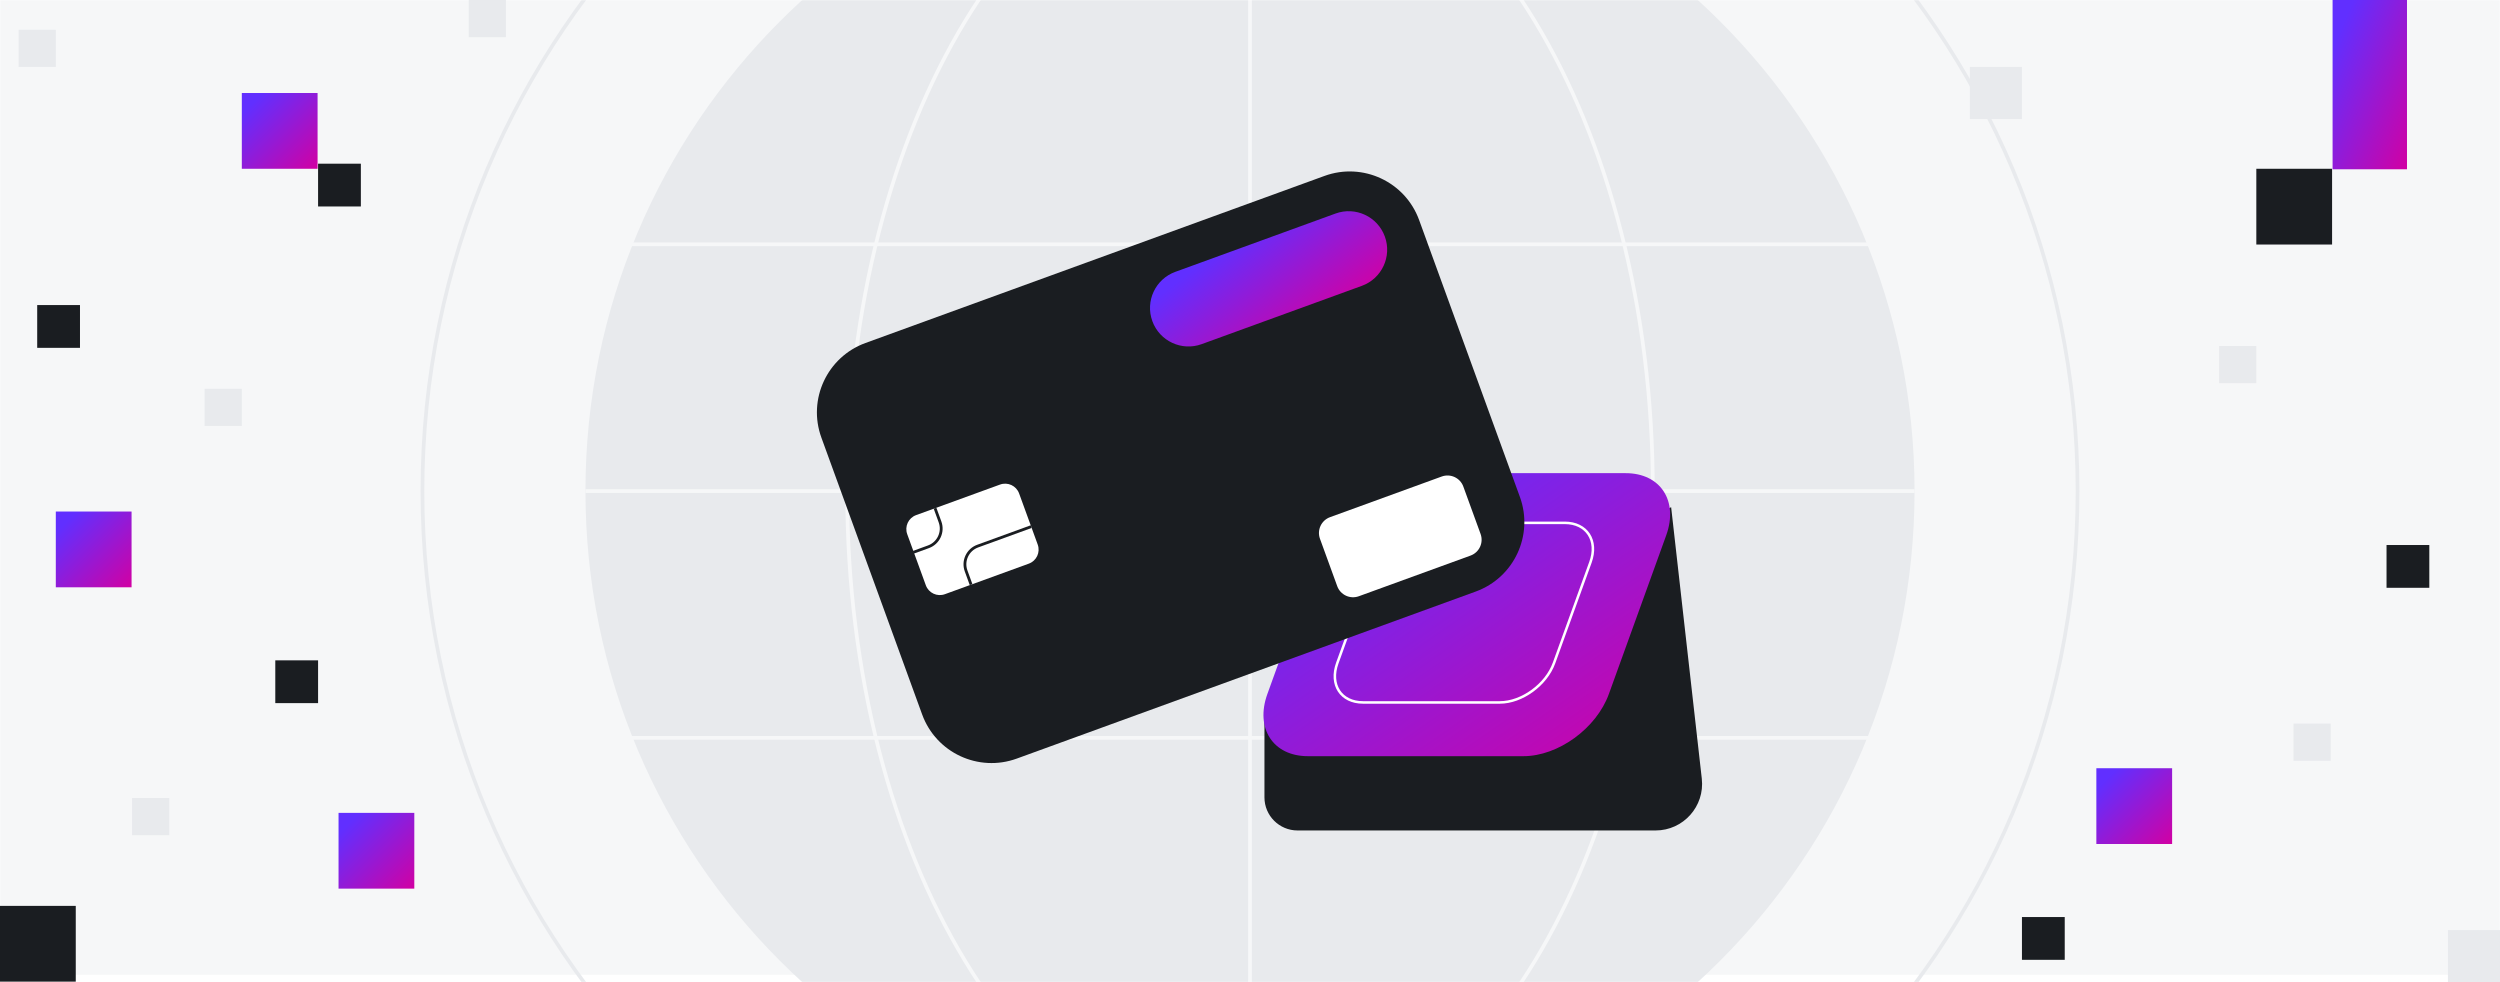 <svg width="1344" height="528" viewBox="0 0 1344 528" fill="none" xmlns="http://www.w3.org/2000/svg">
<rect x="0" y="0" width="1344" height="528" fill="#333333" stroke="none"/>
<g clip-path="url(#clip0_1176_13621)">
<rect width="1344" height="528" fill="white"/>
<g clip-path="url(#clip1_1176_13621)">
<rect width="1344" height="528" fill="white"/>
<mask id="mask0_1176_13621" style="mask-type:luminance" maskUnits="userSpaceOnUse" x="0" y="0" width="1344" height="528">
<path d="M1344 0H0V528H1344V0Z" fill="white"/>
</mask>
<g mask="url(#mask0_1176_13621)">
<path d="M1344 0H0V524.05H1344V0Z" fill="#F6F7F8"/>
<path d="M672 621.26C869.31 621.26 1029.26 461.309 1029.26 264C1029.26 66.691 869.31 -93.26 672 -93.26C474.691 -93.26 314.74 66.691 314.74 264C314.74 461.309 474.691 621.26 672 621.26Z" fill="#E8EAED"/>
<path d="M672 708.9C917.711 708.9 1116.9 509.712 1116.9 264C1116.9 18.289 917.711 -180.9 672 -180.9C426.288 -180.9 227.1 18.289 227.1 264C227.1 509.712 426.288 708.9 672 708.9Z" stroke="#E8EAED" stroke-width="2" stroke-miterlimit="10"/>
<path d="M672 621.26C791.608 621.26 888.57 461.309 888.57 264C888.57 66.691 791.608 -93.26 672 -93.26C552.391 -93.26 455.43 66.691 455.43 264C455.43 461.309 552.391 621.26 672 621.26Z" stroke="#F6F7F8" stroke-width="2" stroke-miterlimit="10"/>
<path d="M1029.26 264H314.74" stroke="#F6F7F8" stroke-width="2" stroke-miterlimit="10"/>
<path d="M1029.26 131.33H314.74" stroke="#F6F7F8" stroke-width="2" stroke-miterlimit="10"/>
<path d="M1029.26 396.67H314.74" stroke="#F6F7F8" stroke-width="2" stroke-miterlimit="10"/>
<path d="M672 -93.26V621.26" stroke="#F6F7F8" stroke-width="2" stroke-miterlimit="10"/>
</g>
</g>
<g clip-path="url(#clip2_1176_13621)">
<path d="M1253.73 90.73H1213V131.46H1253.73V90.73Z" fill="#1A1D21"/>
<path d="M40.73 487H0V527.73H40.73V487Z" fill="#1A1D21"/>
<path d="M1306 293H1283V316H1306V293Z" fill="#1A1D21"/>
<path d="M171 355H148V378H171V355Z" fill="#1A1D21"/>
<path d="M43 164H20V187H43V164Z" fill="#1A1D21"/>
<path d="M1110 493H1087V516H1110V493Z" fill="#1A1D21"/>
<path d="M194 88H171V111H194V88Z" fill="#1A1D21"/>
<path d="M1294 0H1254V91H1294V0Z" fill="url(#paint0_linear_1176_13621)"/>
<path d="M1167.73 413H1127V453.73H1167.73V413Z" fill="url(#paint1_linear_1176_13621)"/>
<path d="M222.73 437H182V477.73H222.73V437Z" fill="url(#paint2_linear_1176_13621)"/>
<path d="M70.73 275H30V315.73H70.73V275Z" fill="url(#paint3_linear_1176_13621)"/>
<path d="M170.73 50H130V90.73H170.73V50Z" fill="url(#paint4_linear_1176_13621)"/>
<path d="M1087 36H1059V64H1087V36Z" fill="#E8EAED"/>
<path d="M1344 500H1316V528H1344V500Z" fill="#E8EAED"/>
<path d="M1253 389H1233V409H1253V389Z" fill="#E8EAED"/>
<path d="M1213 186H1193V206H1213V186Z" fill="#E8EAED"/>
<path d="M130 209H110V229H130V209Z" fill="#E8EAED"/>
<path d="M272 0H252V20H272V0Z" fill="#E8EAED"/>
<path d="M91 429H71V449H91V429Z" fill="#E8EAED"/>
<path d="M30 16H10V36H30V16Z" fill="#E8EAED"/>
</g>
<path d="M890.018 446.461H697.568C687.738 446.461 679.768 438.491 679.768 428.661V383.391L898.408 272.671L914.888 418.631C916.558 433.471 904.958 446.461 890.028 446.461H890.018Z" fill="#1A1D21"/>
<path d="M818.988 406.522H703.118C684.418 406.522 674.658 391.562 681.338 373.102L712.168 287.792C718.838 269.332 739.408 254.372 758.108 254.372H873.978C892.678 254.372 902.438 269.332 895.758 287.792L864.928 373.102C858.258 391.562 837.688 406.522 818.988 406.522Z" fill="url(#paint5_linear_1176_13621)"/>
<path d="M806.299 377.632H732.769C720.899 377.632 714.709 368.132 718.949 356.422L738.519 302.292C742.749 290.582 755.809 281.082 767.669 281.082H841.199C853.069 281.082 859.259 290.582 855.019 302.292L835.449 356.422C831.219 368.132 818.159 377.632 806.299 377.632Z" stroke="white" stroke-width="1.37" stroke-miterlimit="10"/>
<path d="M712.05 94.575L465.296 184.386C444.698 191.883 434.078 214.659 441.575 235.257L495.747 384.095C503.244 404.693 526.02 415.314 546.619 407.817L793.372 318.006C813.971 310.508 824.591 287.733 817.094 267.134L762.921 118.296C755.424 97.698 732.649 87.078 712.05 94.575Z" fill="#1A1D21"/>
<path d="M717.981 114.793L631.859 146.139C621.126 150.045 615.592 161.912 619.499 172.645L619.502 172.654C623.408 183.387 635.276 188.92 646.008 185.014L732.131 153.668C742.863 149.762 748.397 137.895 744.491 127.162L744.487 127.153C740.581 116.42 728.714 110.886 717.981 114.793Z" fill="url(#paint6_linear_1176_13621)"/>
<path d="M775.08 256.172L715.033 278.028C710.331 279.739 707.907 284.938 709.618 289.64L718.894 315.124C720.605 319.826 725.804 322.251 730.506 320.539L790.553 298.684C795.254 296.973 797.679 291.774 795.967 287.072L786.692 261.587C784.98 256.885 779.781 254.461 775.08 256.172Z" fill="white"/>
<path d="M537.622 260.502L492.508 276.922C488.356 278.433 486.215 283.024 487.726 287.176L497.727 314.652C499.238 318.804 503.829 320.945 507.981 319.434L553.095 303.013C557.247 301.502 559.388 296.911 557.877 292.76L547.876 265.283C546.365 261.131 541.774 258.991 537.622 260.502Z" fill="white"/>
<path d="M554.368 283.111L525.608 293.581C520.198 295.551 517.408 301.531 519.378 306.941L522.058 314.311" stroke="#1A1D21" stroke-width="1.52" stroke-miterlimit="10"/>
<path d="M490.938 296.931L499.127 293.951C504.537 291.981 507.328 286.001 505.358 280.591L502.677 273.221" stroke="#1A1D21" stroke-width="1.52" stroke-miterlimit="10"/>
</g>
<defs>
<linearGradient id="paint0_linear_1176_13621" x1="1259.48" y1="12.512" x2="1317.32" y2="37.92" gradientUnits="userSpaceOnUse">
<stop stop-color="#612FFF"/>
<stop offset="1" stop-color="#D200A3"/>
</linearGradient>
<linearGradient id="paint1_linear_1176_13621" x1="1132.58" y1="418.6" x2="1167.73" y2="453.73" gradientUnits="userSpaceOnUse">
<stop stop-color="#612FFF"/>
<stop offset="1" stop-color="#D200A3"/>
</linearGradient>
<linearGradient id="paint2_linear_1176_13621" x1="187.578" y1="442.6" x2="222.73" y2="477.73" gradientUnits="userSpaceOnUse">
<stop stop-color="#612FFF"/>
<stop offset="1" stop-color="#D200A3"/>
</linearGradient>
<linearGradient id="paint3_linear_1176_13621" x1="35.578" y1="280.6" x2="70.73" y2="315.73" gradientUnits="userSpaceOnUse">
<stop stop-color="#612FFF"/>
<stop offset="1" stop-color="#D200A3"/>
</linearGradient>
<linearGradient id="paint4_linear_1176_13621" x1="135.578" y1="55.6" x2="170.73" y2="90.73" gradientUnits="userSpaceOnUse">
<stop stop-color="#612FFF"/>
<stop offset="1" stop-color="#D200A3"/>
</linearGradient>
<linearGradient id="paint5_linear_1176_13621" x1="709.176" y1="275.292" x2="832.337" y2="452.151" gradientUnits="userSpaceOnUse">
<stop stop-color="#612FFF"/>
<stop offset="1" stop-color="#D200A3"/>
</linearGradient>
<linearGradient id="paint6_linear_1176_13621" x1="631.489" y1="152.327" x2="672.795" y2="206.573" gradientUnits="userSpaceOnUse">
<stop stop-color="#612FFF"/>
<stop offset="1" stop-color="#D200A3"/>
</linearGradient>
<clipPath id="clip0_1176_13621">
<rect width="1344" height="528" fill="white"/>
</clipPath>
<clipPath id="clip1_1176_13621">
<rect width="1344" height="528" fill="white"/>
</clipPath>
<clipPath id="clip2_1176_13621">
<rect width="1344" height="528" fill="white"/>
</clipPath>
</defs>
</svg>
